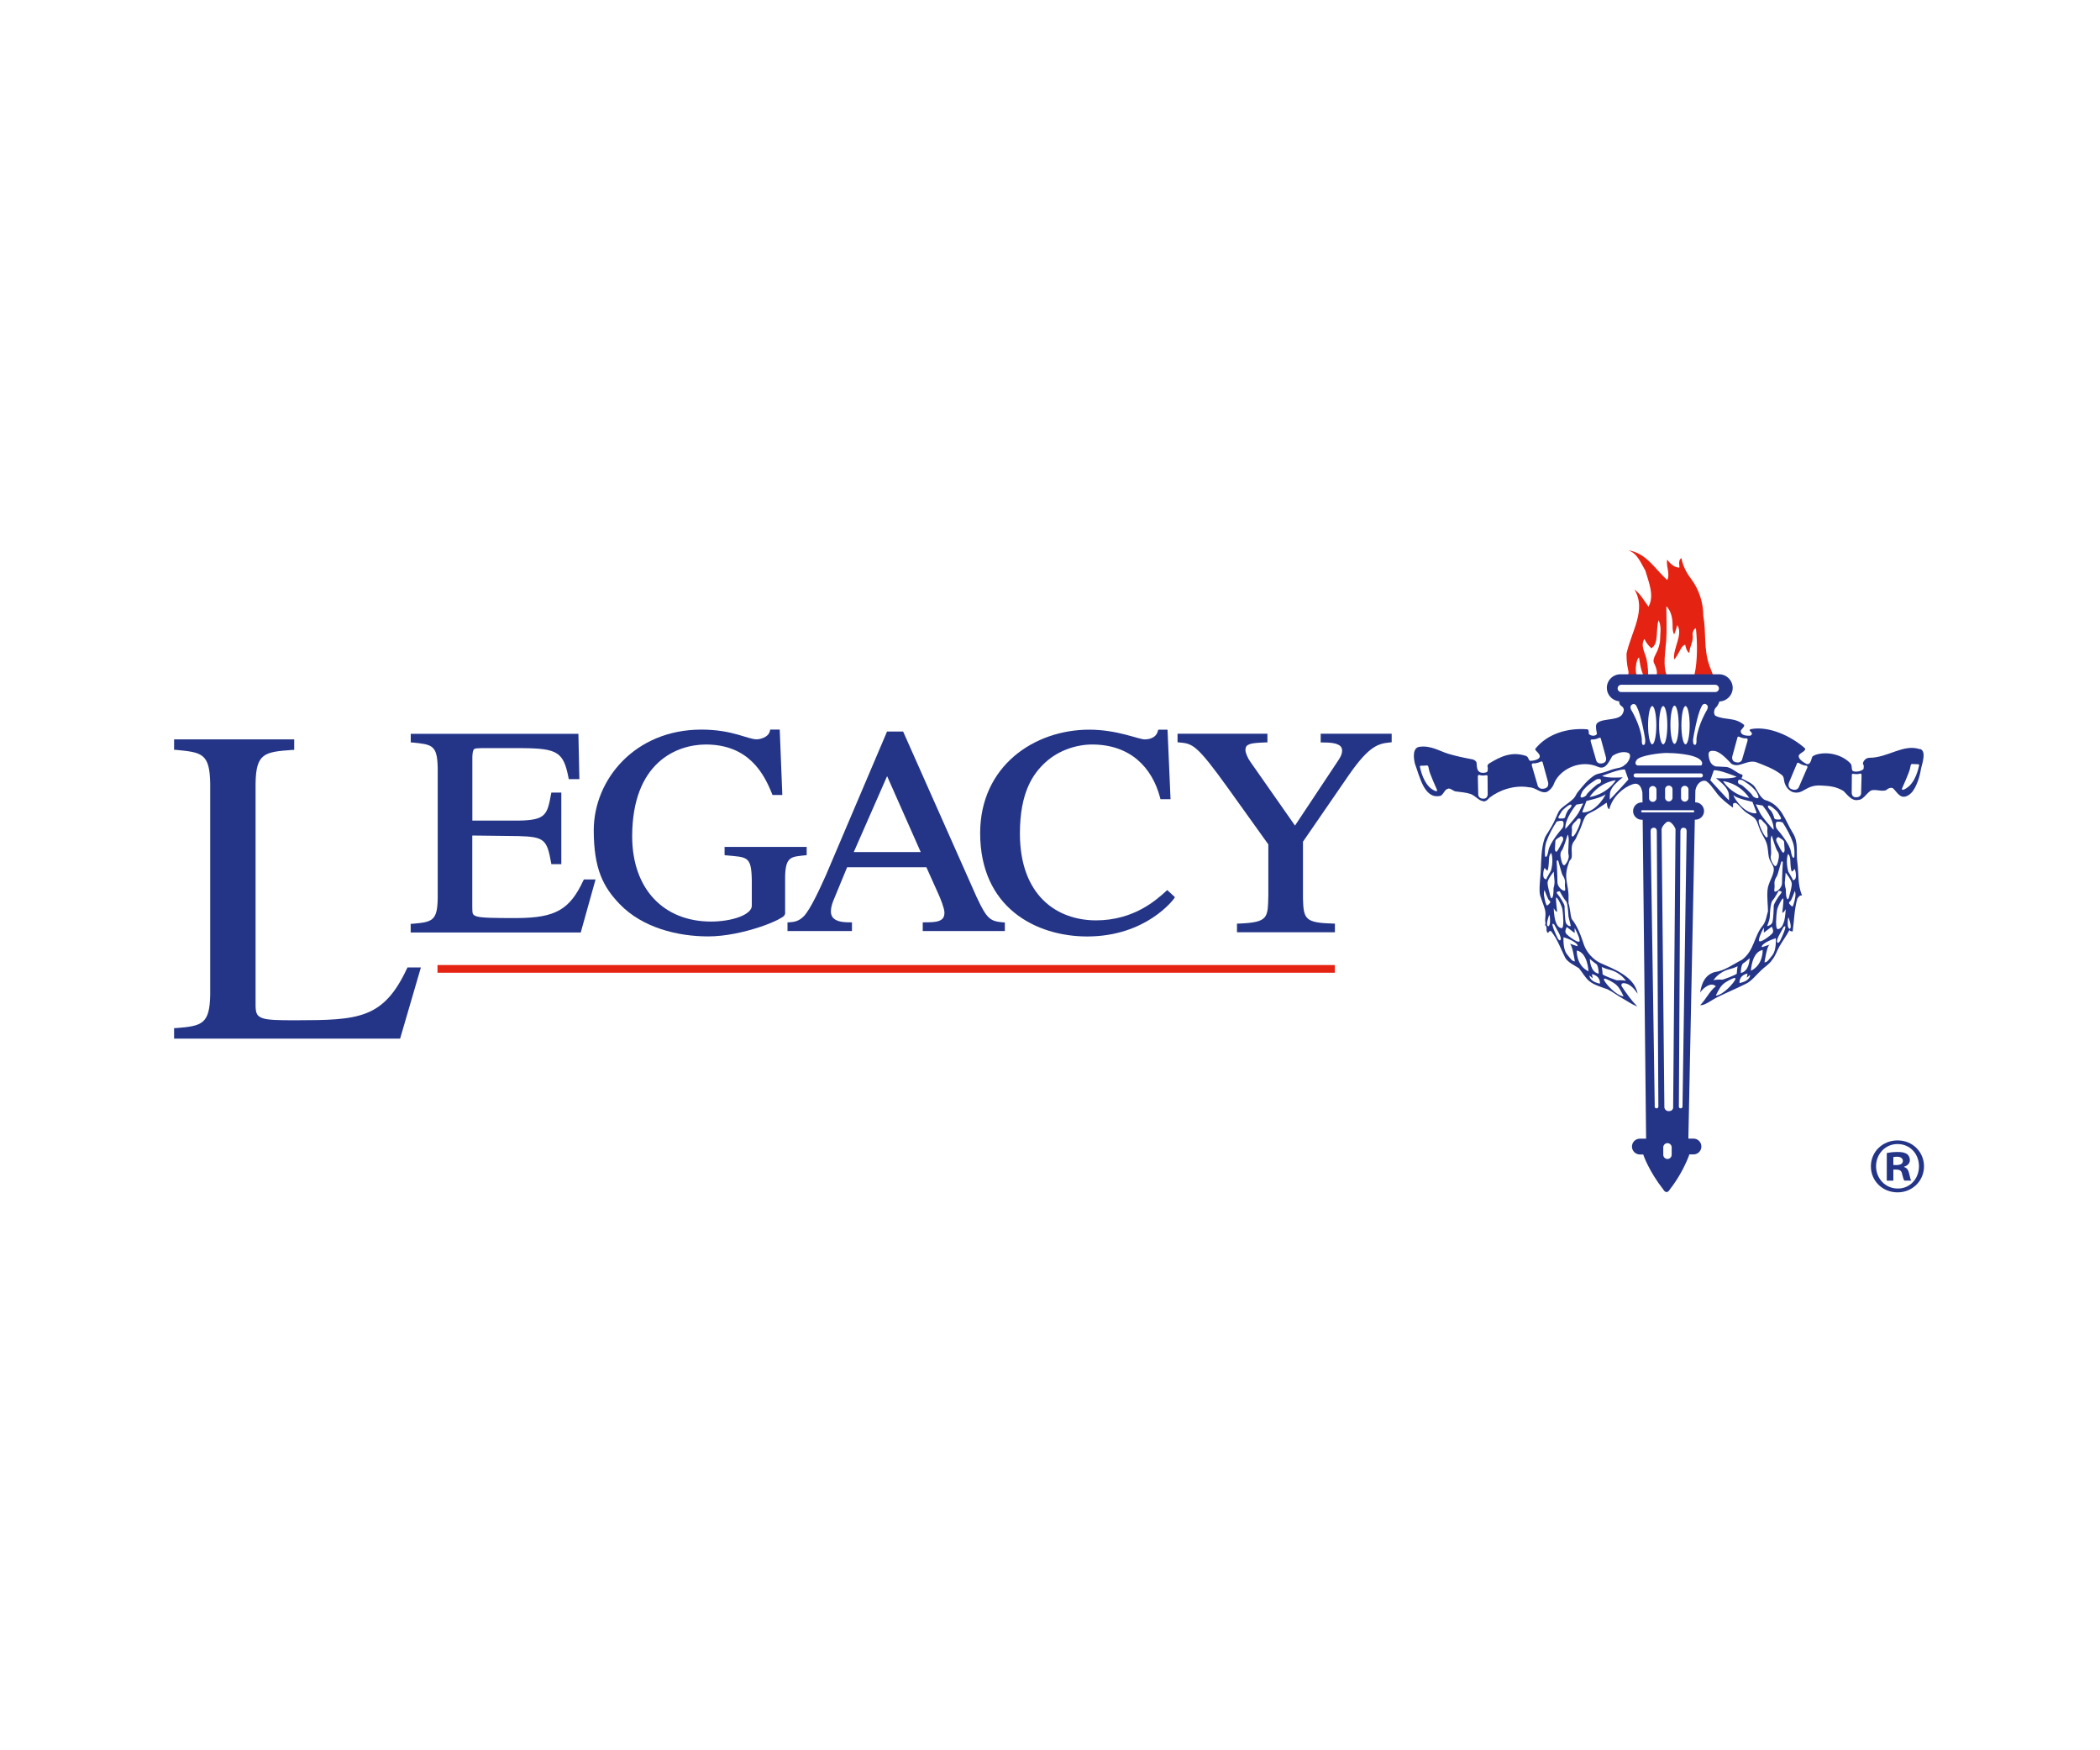 <svg xmlns="http://www.w3.org/2000/svg" viewBox="0 0 300 250"><g fill-rule="evenodd"><g fill="#243588"><path d="m83.35 125.73c-1.95 4.2-3.98 5.37-9.5 5.4-3.3 0-4.96-.02-5.72-.23-.71-.23-.63-.42-.66-1.32v-10.24l6.6.08c3.67.11 4.07.47 4.66 3.82l.03.19h1.43v-10.22h-1.43l-.03.18c-.55 2.99-.75 3.76-4.65 3.82h-6.6v-9.14c.07-1.36.28-1.14 1.24-1.21h5.98c4.93.05 5.81.56 6.52 4.25l.03.18h1.52l-.14-6.47h-23.95v1.23h.2c2.81.29 3.58.32 3.65 3.59v18.73c-.06 3.19-.81 3.34-3.65 3.58h-.21v1.24h24.3l.04-.16 2.07-7.41h-1.67l-.06.13z"></path><path d="m115.04 122.17.2-.02v-1.18h-11.73v1.18l.2.02c3.05.29 3.62.08 3.69 3.53v3.66c.02.59-.64 1.19-1.76 1.61-1.11.42-2.6.66-4.08.66-6.75-.01-11.24-4.64-11.25-12.18.02-10.57 6.37-13.09 10.5-13.11 6.08 0 8.3 4.06 9.49 7.07l.06.14h1.4l-.37-9.34h-1.36l-.04.17c-.19.99-1.55 1.23-1.87 1.22-1.29.02-3.42-1.39-7.93-1.39-9.51.01-15.35 7.15-15.37 14.35 0 5.56 1.36 8.15 3.74 10.61 3.21 3.31 8.18 4.58 12.61 4.58 2.47 0 5.18-.62 7.28-1.31 1.05-.34 1.94-.71 2.59-1.03.64-.36 1.03-.49 1.12-.92v-5.3c.06-2.92.92-2.8 2.9-3.03"></path><path d="m166.61 127.26c-1.4 1.26-4.59 4.2-10.06 4.2-5.59-.02-10.83-3.55-10.85-12.39 0-6.03 1.95-8.63 3.68-10.21 1.85-1.69 4.42-2.52 6.63-2.52 5.46 0 8.6 3.28 9.73 7.64l.04.17h1.44l-.43-9.93h-1.33l-.04.16c-.3 1.22-1.64 1.23-1.87 1.23-.87.02-3.9-1.39-7.95-1.39-7.86.01-15.56 5.19-15.58 14.77 0 5.3 1.98 9.02 4.9 11.38 2.91 2.36 6.73 3.39 10.41 3.39 8.42-.01 12.34-5.31 12.43-5.47l.08-.15-1.09-1.01-.15.13z"></path><path d="m188.67 104.81v1.24h.22c.68 0 1.43.02 1.98.19.55.19.85.43.86.98 0 .51-.27.98-.58 1.44l-6.15 9.26-6.37-9.1c-.38-.51-.72-1.32-.71-1.69.02-.52.18-.68.65-.86.48-.15 1.26-.19 2.28-.23h.21v-1.24h-12.84v1.22l.2.02c1.93.18 2.46.19 7.01 6.53l5.76 8.04v7.27c-.08 3.22.05 3.87-4.26 4.04h-.22v1.24h13.99v-1.24h-.22c-3.98-.12-4.27-.57-4.34-3.58v-8.12l6.52-9.47c3.07-4.45 4.39-4.53 5.95-4.71l.2-.02v-1.22h-10.14z"></path><path d="m131.53 121.7h-9.56l4.76-10.84zm8.02 6.5-10.53-23.71h-2.3l-8.71 20.47c-.83 1.85-2.23 4.94-3.19 5.92-.75.75-1.41.81-2.11.86h-.21v1.24h9.21v-1.24h-.22c-.46 0-1.2 0-1.78-.21-.59-.22-1-.56-1.01-1.34 0-.42.12-1 .34-1.52l1.98-4.8h11.32l1.76 3.92c.26.57.83 1.99.82 2.57-.01.71-.28.98-.79 1.18-.51.19-1.27.2-2.09.2h-.22v1.24h11.73v-1.23h-.2c-1.9-.16-2.35-.47-3.8-3.56z"></path><path d="m58.15 138.31c-3.37 7.24-6.95 7.4-15.87 7.42-2.46 0-3.96-.02-4.77-.3-.79-.28-.98-.68-1-1.78v-31.73c.06-4.35 1.26-4.52 5.31-4.81h.21v-1.5h-17.16v1.49h.2c3.76.36 4.89.47 4.96 4.83v30.11c-.07 4.25-1.15 4.52-4.95 4.81h-.21v1.5h32.29l2.97-10.17h-1.91l-.06.13z"></path></g><path fill="#e42313" d="m231.51 97.08 15.37.15c-2.28-.22-1.52.74-2.65-2.08-.9-2.46-.45-4.7-.9-7.16 0-1.79-.52-3.68-1.79-5.37-.67-.89-1.12-1.79-1.34-2.91-.67.45 0 1.57-.45 1.34-.45 0-1.12-.45-1.57-1.12-.22.9.45 2.01 0 2.91-1.79-1.57-2.91-3.81-5.59-4.25 1.34.45 1.79 1.79 2.46 2.91.45 1.57 1.34 3.58.45 5.15-.67-.9-1.12-1.79-2.02-2.46 1.79 2.91-.45 6.04-1.12 9.18 0 .67.04 1.52.22 2.24.29 1.15-.37.78-1.08 1.49m2.65-3.19s.26 2.14.71 2.62h-.96c-.42-.41-.17-2.47.25-2.62m.78-2.63c.34.78.98 1.31.98 1.31 1.12-.67.59-2.66 1.03-4 .45.9.22 1.79.22 2.69 0 .45-.11.82-.17 1.04-.25 1.01-.95 1.65-.73 2.32.22.45.53 1.12.42 1.71h-1.23c0-.7-.1-1.87-.34-2.57-.3-.91-.7-1.73-.2-2.49m3.11.42c.12-1.67.03-3.41.03-5.12.67.67.89 1.68.89 2.69 0 .45 0 .9.22 1.34.22-.45.45-1.34.45-1.34.89 1.34-.67 3.36-.45 4.92.67-.67 1.01-2.07 1.59-2.1 0 0 .14.95.59 1.17 0-.9.67-1.76.45-2.66.06-.75.48-.89.48-.89.22 2.01.25 4.63-.2 6.64h-4c-.51-1.31-.16-3.26-.06-4.66"></path><path fill="#243588" d="m272.29 112.62c-.7.41-.57.04-.57 0s1.08-2.34 1.16-2.94.21-.56.35-.55.71.03.71.03.28-.06.21.22-.49 2.44-1.86 3.23zm-6.42.71s-.01.58-.78.55c-.58-.02-.56-.66-.56-.66l.02-2.47s-.05-.26.21-.22c.6.11.9-.02.9-.02s.28-.13.28.25-.07 2.57-.07 2.57zm-7.72-3.6c-.17.4-1.18 2.72-1.18 2.72s-.26.61-1.08.25c-.61-.27-.31-.95-.31-.95l1.1-2.62s.06-.3.32-.14c.59.37.97.36.97.36s.36-.01.19.38zm-8.5-3.93c-.11.39-.78 2.69-.78 2.69s-.17.61-.98.36c-.6-.18-.41-.85-.41-.85l.71-2.59s.02-.29.28-.17c.6.28.95.22.95.22s.33-.06.22.34zm-5.75-4.48s-1.34 2.2-1.55 4.23c0 0 .08.84-.21.84-.3 0-.3-.5-.26-.86.04-.35.62-3.53 1.14-4.48 0 0 .21-.67.65-.48.51.21.22.75.22.75zm-.92 9.73h-9.32c-.16 0-.29-.13-.29-.29s.13-.29.29-.29h9.32c.16 0 .29.13.29.29s-.13.29-.29.29zm-2.83 2.92v-1.2c0-.29.24-.53.53-.53s.53.24.53.53v1.2c0 .29-.24.53-.53.53s-.53-.24-.53-.53zm-2.28-.03v-1.2c0-.29.24-.53.53-.53s.53.24.53.53v1.2c0 .29-.24.53-.53.53s-.53-.24-.53-.53zm-2.29.06v-1.2c0-.29.24-.53.53-.53s.53.24.53.53v1.2c0 .29-.24.53-.53.53s-.53-.24-.53-.53zm-2.57-12.66s-.29-.53.22-.75c.45-.19.65.48.65.48.52.95 1.1 4.12 1.14 4.48.04.35.04.86-.26.86-.28 0-.21-.84-.21-.84-.2-2.03-1.55-4.23-1.55-4.23zm-1.92-3.01c0-.29.23-.52.52-.52h13.43c.28 0 .52.23.52.52s-.23.52-.52.52h-13.43c-.29 0-.52-.23-.52-.52zm9.7 7.98c-.33 0-.59-1.22-.59-2.73s.27-2.73.59-2.73.59 1.22.59 2.73-.26 2.73-.59 2.73zm-2.16-2.79c0-1.51.27-2.73.59-2.73s.59 1.22.59 2.73-.27 2.73-.59 2.73-.59-1.22-.59-2.73zm-1.62.06c0-1.51.27-2.73.59-2.73s.59 1.22.59 2.73-.26 2.73-.59 2.73-.59-1.22-.59-2.73zm-1.57 0c0-1.51.27-2.73.59-2.73s.59 1.22.59 2.73-.27 2.73-.59 2.73-.59-1.22-.59-2.73zm2.61 3.97c.84 0 4.09.11 4.93 1.06.39.45.05.73.05.73h-9.06s-.62-.11-.17-.78 3.41-1.01 4.25-1.01zm6.79 2.48c.71-.13 3.25.91 3.25.91-.75.37-2.95.21-2.95.21 1.51 1.19 1.6 1.64 1.75 1.94.15.31.11 1.23.11 1.23-.26-.21-2.67-2.87-2.67-2.87l.5-1.42zm3.47 1.46c.11-.22.6-.06.6-.06s1.57.88 2.09 1.83-.07.73-.07.73-.47-.11-.56-.35-1.47-1.55-1.75-1.59-.41-.33-.3-.56zm3.49 3.57s1.68 1.97 1.57 3.47c0 0-1.75-1.87-2.04-2.62l-.5-1.02.98.17zm.85 0c.26-.07 1.14.73 1.27.9s.5.84.5.84.08.2-.11.24-.58 0-.58 0-.26-.04-.28-.24c-.02-.21-.34-.93-.52-1.06-.19-.13-.54-.6-.28-.67zm3.49 5.28c.28.84.24 2.15.15 2.16-.09.02-.26.15-.45-.91s-1.7-2.85-1.94-3.12c-.24-.26-.28-.78-.15-1.01.13-.22.91 0 .91 0 .56.84 1.19 2.03 1.47 2.87zm.26 5.28c-.37.24-.32-.07-.32-.07l-.6-1.04s-.43-1.36-.06-2.54c0 0 .32.15.34.97.02.78.11 1.25.11 1.25l.09.3s.26-.09.37-.34c.11-.24.43 1.23.06 1.47zm-.24 3.75c-.13.3-.47-.22-.54-.28s-.04-.28.13-.37.63-1.4.63-1.4l.02-.06s.04-.02.09.37c.06.39-.21 1.44-.34 1.73zm-.39 3.21c-.22.3-.36-.32-.36-.32s-.09-.91.09-1.23c0 0 .48 1.25.26 1.55zm-.49-4.25c-.22-.41-.11-1.3-.19-1.45-.07-.15-.15-.73-.11-.95s.11-1.29.11-1.29.88 1.08.88 1.59-.3 1.53-.3 1.53-.17.99-.39.58zm-.41 3.26c-.19.69-.49 1.08-.89 1.12-.41.04-.22-2.03-.13-2.65s.84-1.96.91-1.7-.15 2-.15 2c.17.09.49-.5.49-.5s-.04 1.04-.22 1.74zm.15 1.02c-.13.58-.71 1.75-.71 1.75s-.28.54-.43.2c-.15-.33.49-1.36.49-1.36l.41-.76s.37-.41.24.17zm-1.79 3.79c-.58.71-.73 1.03-1.16 1.06 0 0 .35-2.31.69-2.48.33-.17-1.01.3-1.01.3-.28-.09.28-.76 1.94-1.27 0 0 .11 1.68-.47 2.39zm-3.1 2.26s.11-2.69 1.68-2.97c0 0 .11 2.11-1.68 2.97zm-1.62 1.75s-.17-1.06 1.14-1.36l-.11.6.47-.41s.11.84-1.49 1.17zm-.39-1.38c.02.21-2.03.9-2.03.9s-.93-.06-1.31.09c0 0 .69-1.19 2.33-1.6.77-.2 1.12-.41 1.12-.41s-.13.82-.11 1.02zm-.26.95c-.24.47-1.62 2.09-2.74 2.24 0 0 .43-1.06.97-1.58s1.51-.9 1.51-.9.5-.22.26.24zm1.18-2.39c.33-.2.91-.73.91-.73 0 .13-.06 1.9-1.27 2.11 0 0 .02-1.17.36-1.38zm2.94-5.1v.73l1.12-.86s.35.56.13.9-2.03 1.7-1.96 1.01c.08-.69.71-1.77.71-1.77zm.86-1.64c-.02-.09.07-1.92.37-2.22s.88-1.38.88-1.38.67 0 .33.37c-.33.37-1.03 1.49-1.03 1.75s-.03 1.95-.21 2.41c-.09.24-.45.48-.73.5 0 0 .43-1.06.37-1.43zm1.8-9.13c-.24-.26-.82-1.47-.82-1.47s-.19-.36.04-.58c.22-.22.39.02.39.02s.6.3.62.56.08 1.17.08 1.17-.06.56-.3.3zm-.06 4.36c.02.62-.54 1.16-.91 1.27s-.09-.47-.17-1.04c-.07-.58.28-1.08.35-1.17.08-.09.52-1.75.6-2 .08-.24.24-.02.24-.02s-.13 2.35-.11 2.96zm-1.59-3.92c.11-.33-.11-1.98 0-2.5s.15-.22.15-.22.56 1.88.8 2.16.2.76.17.93c-.04.17-.24 1.59-.67 1.06-.43-.52-.56-1.1-.45-1.44zm-.62-2.55c-.33-.04-1.14-1.86-1.12-2.26 0-.17 0-.24 0-.26.04-.02.34-.15.48.1.15.26.86.65.76 1.25-.09.6.2 1.21-.13 1.17zm-1.56-3.43c-2 0-3.51-2.98-3.11-2.56.39.43 2.65.91 2.65.91l.56 1.45s.06.19-.09.19zm-4.66-4.6s2.18.15 3.75 2.39c0 0-2.32-.25-3.75-2.39zm-11.7 4.3c0-.08.07-.15.15-.15h7.29c.08 0 .15.07.15.15s-.07.15-.15.15h-7.29c-.08 0-.15-.07-.15-.15zm5.65 42.43c-.33 0-.26-.39-.26-.39l.22-39.17s-.01-.53.43-.52c.45.02.45.33.46.52l-.59 39.17s.07.39-.27.39zm-1.07-.08s-.06.48-.62.48-.64-.5-.64-.5l-.4-39.76s.02-.43.65-.97c.3-.26.63-.02.63-.02.54.41.71.97.71.97l-.34 39.81zm-.22 6.71c0 .33-.27.6-.6.6s-.6-.27-.6-.6v-1.06c0-.33.27-.6.6-.6s.6.27.6.6zm-2.15-6.63c-.34 0-.27-.39-.27-.39l-.59-39.17c.01-.18.01-.5.46-.52s.43.52.43.52l.22 39.17s.07.39-.27.39zm-6.69-44.11s-.04-.92.11-1.23c.15-.3.24-.75 1.75-1.94 0 0-2.2.17-2.95-.2 0 0 2.54-1.04 3.25-.91l.5 1.42s-2.41 2.67-2.67 2.87zm-2.89-.36c1.57-2.24 3.75-2.39 3.75-2.39-1.43 2.14-3.75 2.39-3.75 2.39zm-.91 2.21c-.15 0-.09-.19-.09-.19l.56-1.46s2.26-.49 2.65-.91c.39-.43-1.12 2.55-3.11 2.55zm-.37 1.17c.02.39-.78 2.22-1.12 2.26-.33.04-.04-.58-.13-1.17-.09-.6.62-.99.76-1.25.14-.24.44-.11.48-.1 0-.04 0 0 0 0s0 .09 0 .26zm-2.18 1.18c-.11-1.5 1.57-3.47 1.57-3.47l.98-.17-.5 1.02c-.29.74-2.04 2.62-2.04 2.62zm0 5.07c-.43.52-.63-.9-.67-1.06-.04-.17-.08-.65.17-.93.24-.28.8-2.16.8-2.16s.04-.3.15.22-.11 2.16 0 2.5-.02.91-.45 1.44zm.45 7.44c.02.09.33 1.35.33 1.35-.2.13-.6-.18-.69-.42-.17-.46-.2-2.15-.2-2.41s-.69-1.38-1.03-1.75c-.33-.37.34-.37.34-.37s.58 1.08.88 1.38.36 2.13.37 2.22zm.88 2.37v-.73s.63 1.08.71 1.77-1.73-.67-1.96-1.01c-.22-.33.13-.9.13-.9l1.12.86zm1.98 5.46c-1.79-.86-1.68-2.97-1.68-2.97 1.57.28 1.68 2.97 1.68 2.97zm-3.1-2.48c-.58-.71-.47-2.39-.47-2.39 1.66.5 2.22 1.18 1.94 1.27 0 0-1.34-.47-1.01-.3.34.17.69 2.48.69 2.48-.43-.04-.58-.35-1.16-1.06zm-.75-3.69c-.41-.04-.71-.43-.9-1.12s-.22-1.73-.22-1.73.32.6.49.5c0 0-.22-1.73-.15-1.99.08-.26.82 1.08.91 1.7s.28 2.69-.13 2.65zm-.13 1.64c-.15.33-.43-.21-.43-.21s-.58-1.17-.71-1.75.24-.17.24-.17l.41.76s.63 1.03.49 1.36zm-1.57-6.6s-.3-1.03-.3-1.53.88-1.58.88-1.58.07 1.06.11 1.29c.04.22-.04.8-.11.95s.04 1.04-.19 1.46c-.22.41-.39-.58-.39-.58zm.06 1.34c-.08.06-.41.58-.54.28s-.39-1.34-.34-1.73c.06-.39.09-.37.09-.37l.02.06s.47 1.31.63 1.4c.17.09.2.32.13.37zm-.02 2.95s-.13.62-.36.32c-.22-.3.26-1.55.26-1.55.19.32.09 1.23.09 1.23zm-.71-7.89c.11.24.37.34.37.34l.09-.3s.09-.47.11-1.25c.02-.82.34-.97.34-.97.37 1.17-.06 2.54-.06 2.54l-.6 1.05s.06.32-.32.07c-.37-.24-.06-1.71.06-1.47zm1.72-2.42c-.24.26-.3-.3-.3-.3s.06-.91.07-1.17c.02-.26.62-.56.62-.56s.17-.24.39-.02.04.58.04.58-.58 1.21-.82 1.47zm.97 5.63c-.37-.11-.93-.65-.91-1.27s-.11-2.97-.11-2.97.17-.22.24.02.52 1.9.6 2c.07.09.43.6.35 1.17-.07.58.21 1.16-.17 1.04zm-2.48-7.01c.28-.84.91-2.03 1.47-2.87 0 0 .78-.22.91 0s.09.75-.15 1.01-1.75 2.05-1.94 3.11-.35.93-.45.91c-.09-.02-.13-1.32.15-2.16zm1.72-3.54s.37-.67.5-.84 1.01-.97 1.27-.9-.09.54-.28.67-.5.86-.52 1.06-.28.24-.28.24-.39.04-.58 0-.11-.24-.11-.24zm3.36-3.52c.52-.95 2.09-1.83 2.09-1.83s.49-.17.6.06c.11.22-.02.52-.3.56s-1.66 1.34-1.75 1.59c-.09.24-.56.36-.56.36s-.6.22-.07-.73zm1.06 26.18.47.41-.11-.6c1.31.3 1.14 1.36 1.14 1.36-1.6-.34-1.49-1.18-1.49-1.18zm.97-1.64c.34.2.36 1.38.36 1.38-1.21-.21-1.27-1.98-1.27-2.11 0 0 .58.52.91.73zm1.92.82c1.64.42 2.33 1.6 2.33 1.6-.37-.15-1.31-.09-1.31-.09s-2.05-.69-2.03-.89c.02-.21-.11-1.02-.11-1.02s.35.21 1.12.41zm1.99 3.81c-1.12-.15-2.5-1.77-2.74-2.24s.26-.24.26-.24.97.37 1.51.9c.54.52.97 1.59.97 1.59zm-2.92-33.32c-.8.24-.98-.36-.98-.36s-.67-2.29-.78-2.69c-.11-.39.22-.33.22-.33s.35.06.95-.22c.26-.12.28.17.28.17l.71 2.59s.2.67-.41.85zm-8.3 3.61c-.85.26-1.04-.38-1.04-.38s-.71-2.43-.83-2.84.24-.36.24-.36.37.06 1.01-.24c.27-.13.3.18.3.18l.75 2.74s.21.71-.43.9zm-8.75 1.47c-.77.03-.79-.55-.79-.55s-.06-2.2-.06-2.57c0-.38.28-.25.28-.25s.3.13.9.02c.26-.05.21.22.21.22l.02 2.47s.02.64-.56.66zm-7.25-1.26c-1.37-.79-1.79-2.95-1.86-3.23s.21-.22.21-.22.57-.01.71-.03c.14-.01.27-.06.35.54s1.16 2.9 1.16 2.94.13.41-.57 0zm69.55-5.81c-2.37-.8-4.55 1.23-7.24 1.23-.45 0-.9.45-.9.89.22.22.09.49.09.71-.45.45-1.49.47-1.6.2-.15-.35-.02-.73-.26-.99-1.08-1.17-3.15-1.8-4.96-1.25-.16.05-.43.22-.43.22-.2.09-.22 1.32-.89 1.1-.45-.22-1.12-.67-1.12-1.12s1.12-.67.89-1.12c-1.93-1.71-5.1-3.22-7.7-2.74-.12.02-.3.13-.13.28.22.22.45.45 0 .67-.45 0-1.34 0-1.34-.67 0-.22.67-.67.45-.9-1.34-1.12-2.74-.62-4.08-1.29-.31-.31-.15-.89 0-1.09 0 0 .38-.29.58-.95 1.05-.02 1.9-.88 1.9-1.94s-.87-1.94-1.94-1.94h-14.1c-1.07 0-1.94.87-1.94 1.94 0 1.01.78 1.83 1.77 1.92-.01.25.05.5.28.65.6.37.3.89.3.89-.34 1.34-2.79.79-3.69 1.54-.3.25-.22.75-.11 1.37.22.45-.67.67-1.12.22 0-.22 0-.67-.22-.67-2.69-.22-5.65.56-7.44 2.8 0 .22.13.24.45.62.68.81-.55 1.05-1.04 1.08-.45.03-.25-.46-.7-.69-2.01-.67-3.58 0-5.37 1.12-.22.22-.17.42-.11.56-.05.34.1.62-.39.7-1.48.25-1.09-1.27-1.26-1.54-.14-.22-.41-.33-.56-.36-1.48-.28-2.28-.46-3.39-.78-1.27-.37-2.52-1.24-4.17-1.01-.98.14-.87 1.54-.64 2.43.67 1.79 1.32 5.04 3.55 4.59.45 0 .7-1.01 1.15-1.01.22-.22.87.36 1.09.36.79.11 1.47.14 2.13.36.47.16.87.57 1.34.87.18.11.59.2.59.2.42-.03.68-.43.84-.56 1.29-1 3.48-1.85 5.65-1.45.9 0 1.57.89 2.46.67.45-.22.9-.67 1.12-1.34.9-2.01 3.81-3.36 6.27-2.24 1.12.45 1.57-.89 2.01-1.57.67-.45 1.58-.71 2.24-.45.7.28-.03 1.51-.48 1.73-.42.42-.91.41-1.48.56s-1.13.42-1.73.56c-.42.1-.81.17-1.15.39-1 .68-1.59 1.46-2.35 2.38-.21.25-.3.6-.56.87-.76.79-1.89 1.29-2.21 2.01-.38.87-.78 1.79-1.23 2.46-.23.43-.57.82-.73 1.27-.5 1.47-.47 3.06-.55 4.56-.05 1.1-.23 2.16-.15 3.2 0 .45.53 1.52.77 2.49.1.41.05.89.01 1.37-.02.25.12.53-.03.76.45.22 0 .89.45 1.12 0 0 .22-.45.45-.22.9 1.12 1.34 2.46 2.02 3.81.45.67 1.27 1.01 1.94 1.45.52.63.85 1.3 1.44 1.81.68.58 1.71.85 2.67 1.21.72.36 1.42.91 2.2 1.34.67.37 1.14.75 2.05 1.12-.89-.9-1.52-1.8-2.22-2.85-.19-.28-.02-.5.21-.5.9 0 1.58.84 2.03 1.51-.45-2.46-3.38-3.52-5.39-4.42-.9-.45-1.79-1.34-2.24-2.46-.45-1.34-.89-2.68-1.79-3.8-.22-.67-.22-1.57-.45-2.24v-1.12c0-1.12-.5-2.36-.28-3.48.07-.47.2-.88.38-1.36.07-.2.3-.33.34-.54.11-.66-.13-1.38.14-2.02.11-.27.3-.43.45-.7.22-.45.34-.8.57-1.24.21-.41.42-1.17.64-1.62.27-.68.65-.73 1.4-1.12.48-.25 1.3-.86 1.73-1.12.22-.22 0 .67.45.89.45-1.79 2.01-3.13 3.36-3.58.85-.28 1.23.36 1.37 1.2l.02 1.4h-.11c-.69 0-1.24.56-1.24 1.24s.56 1.24 1.24 1.24h.13l.49 45.49v.06h-.89c-.63 0-1.13.51-1.13 1.13s.51 1.13 1.13 1.13h.5v.06s.76 2.28 2.83 4.92c0 0 .46.89.97-.02 0 0 1.68-2.02 2.74-4.87v-.1s.62 0 .62 0c.63 0 1.13-.51 1.13-1.13s-.51-1.13-1.13-1.13h-.73v-.06s.92-45.49.92-45.49h.08c.69 0 1.24-.56 1.24-1.24s-.56-1.24-1.24-1.24h-.03l.03-1.71c.17-.9.76-1.43 1.37-1.37.45.04 1.22 1.16 1.74 1.84.6.76 1.42 1.4 2.26 2v-.45c0-.22.22-.22.45-.22.46.34.79.81 1.19 1.16.38.33.83.53 1.27.86.59.4.69 1.27.99 1.92.38.82.9 1.46 1.03 2.33.11.55.09 1.23.28 1.75.2.54.59.93.62 1.38.06.9-.82 1.96-.9 3.08-.08 1.1.07 2.11.07 3-.22.67-.24 1.29-.69 1.96-1.34 1.57-1.23 3.62-3.02 4.96-1.34.67-2.41 1.55-3.97 1.77-1.34.45-1.79 1.57-2.01 2.91.45-.67 1.57-1.57 2.24-.89-.9.67-1.34 1.79-2.24 2.69.32 0 .42-.03.69-.15.65-.28 1.16-.69 1.77-.99 1.35-.66 2.63-1.19 4.05-1.9.8-.34 1.6-1.39 2.26-1.99.63-.58 1.09-.8 1.53-1.46.47-.56.66-1.26 1.01-1.87.48-.84 1.06-1.6 1.46-2.39 0 .22.45.22.45.22.22-1.57.22-3.13.67-4.7.22-.22.22-.45.67-.45-.67-1.57-.45-3.13-.67-4.7-.22-1.34.22-2.91-.67-4.25-1.12-1.79-1.57-4.03-4.03-4.7-.67-.45-.89-1.12-1.34-1.79s-1.34-.9-2.02-1.34c.22 0 .22-.22.22-.45-.9-.22-1.57-1.12-2.46-1.12-.45 0-.93-.07-1.38-.07-.67-.22-.88-.76-.99-1.47-.13-.85.45-.75.67-.75.9 0 1.92 1.17 2.59 1.85 1.12.67 2.24-.67 3.58-.22 1.12.45 2.46.9 3.58 1.79.38.29.29.67.41 1.08.16.55.51 1.12 1.16 1.38 1.57.45 1.81-1.08 4.1-.93 1.14.07 2.05.11 3.17.78.67.67 1.23 1.49 2.13 1.27.67 0 1.12-.9 1.79-1.34.67-.22 1.49.19 2.16-.04.22-.22.69-.48 1.01-.26.67.67 1.08 1.64 2.2.97.56-.37.85-.9 1.1-1.44.36-.76.56-1.58.69-2.37.22-.9.77-2.49-.15-2.8z"></path><path fill="#e42313" d="m62.5 138.94h128.19v-1.1h-128.19z"></path><path fill="#243588" d="m270.48 166.41h.44c.51 0 .92-.17.92-.58 0-.36-.27-.61-.85-.61-.24 0-.41.03-.51.05zm-.02 2.23h-.92v-3.95c.36-.07.87-.15 1.53-.15.75 0 1.09.12 1.38.31.22.17.39.49.39.85 0 .46-.34.8-.82.94v.05c.39.12.61.43.73.97.12.61.19.85.29.97h-.99c-.12-.14-.19-.48-.32-.94-.07-.44-.31-.63-.82-.63h-.43v1.57zm.6-5.23c-1.74 0-3.05 1.43-3.05 3.17s1.31 3.18 3.1 3.18c1.75.02 3.03-1.41 3.03-3.18s-1.28-3.17-3.05-3.17h-.02zm.04-.52c2.12 0 3.76 1.64 3.76 3.7s-1.64 3.72-3.78 3.72-3.81-1.62-3.81-3.72 1.69-3.7 3.81-3.7z"></path></g></svg>
